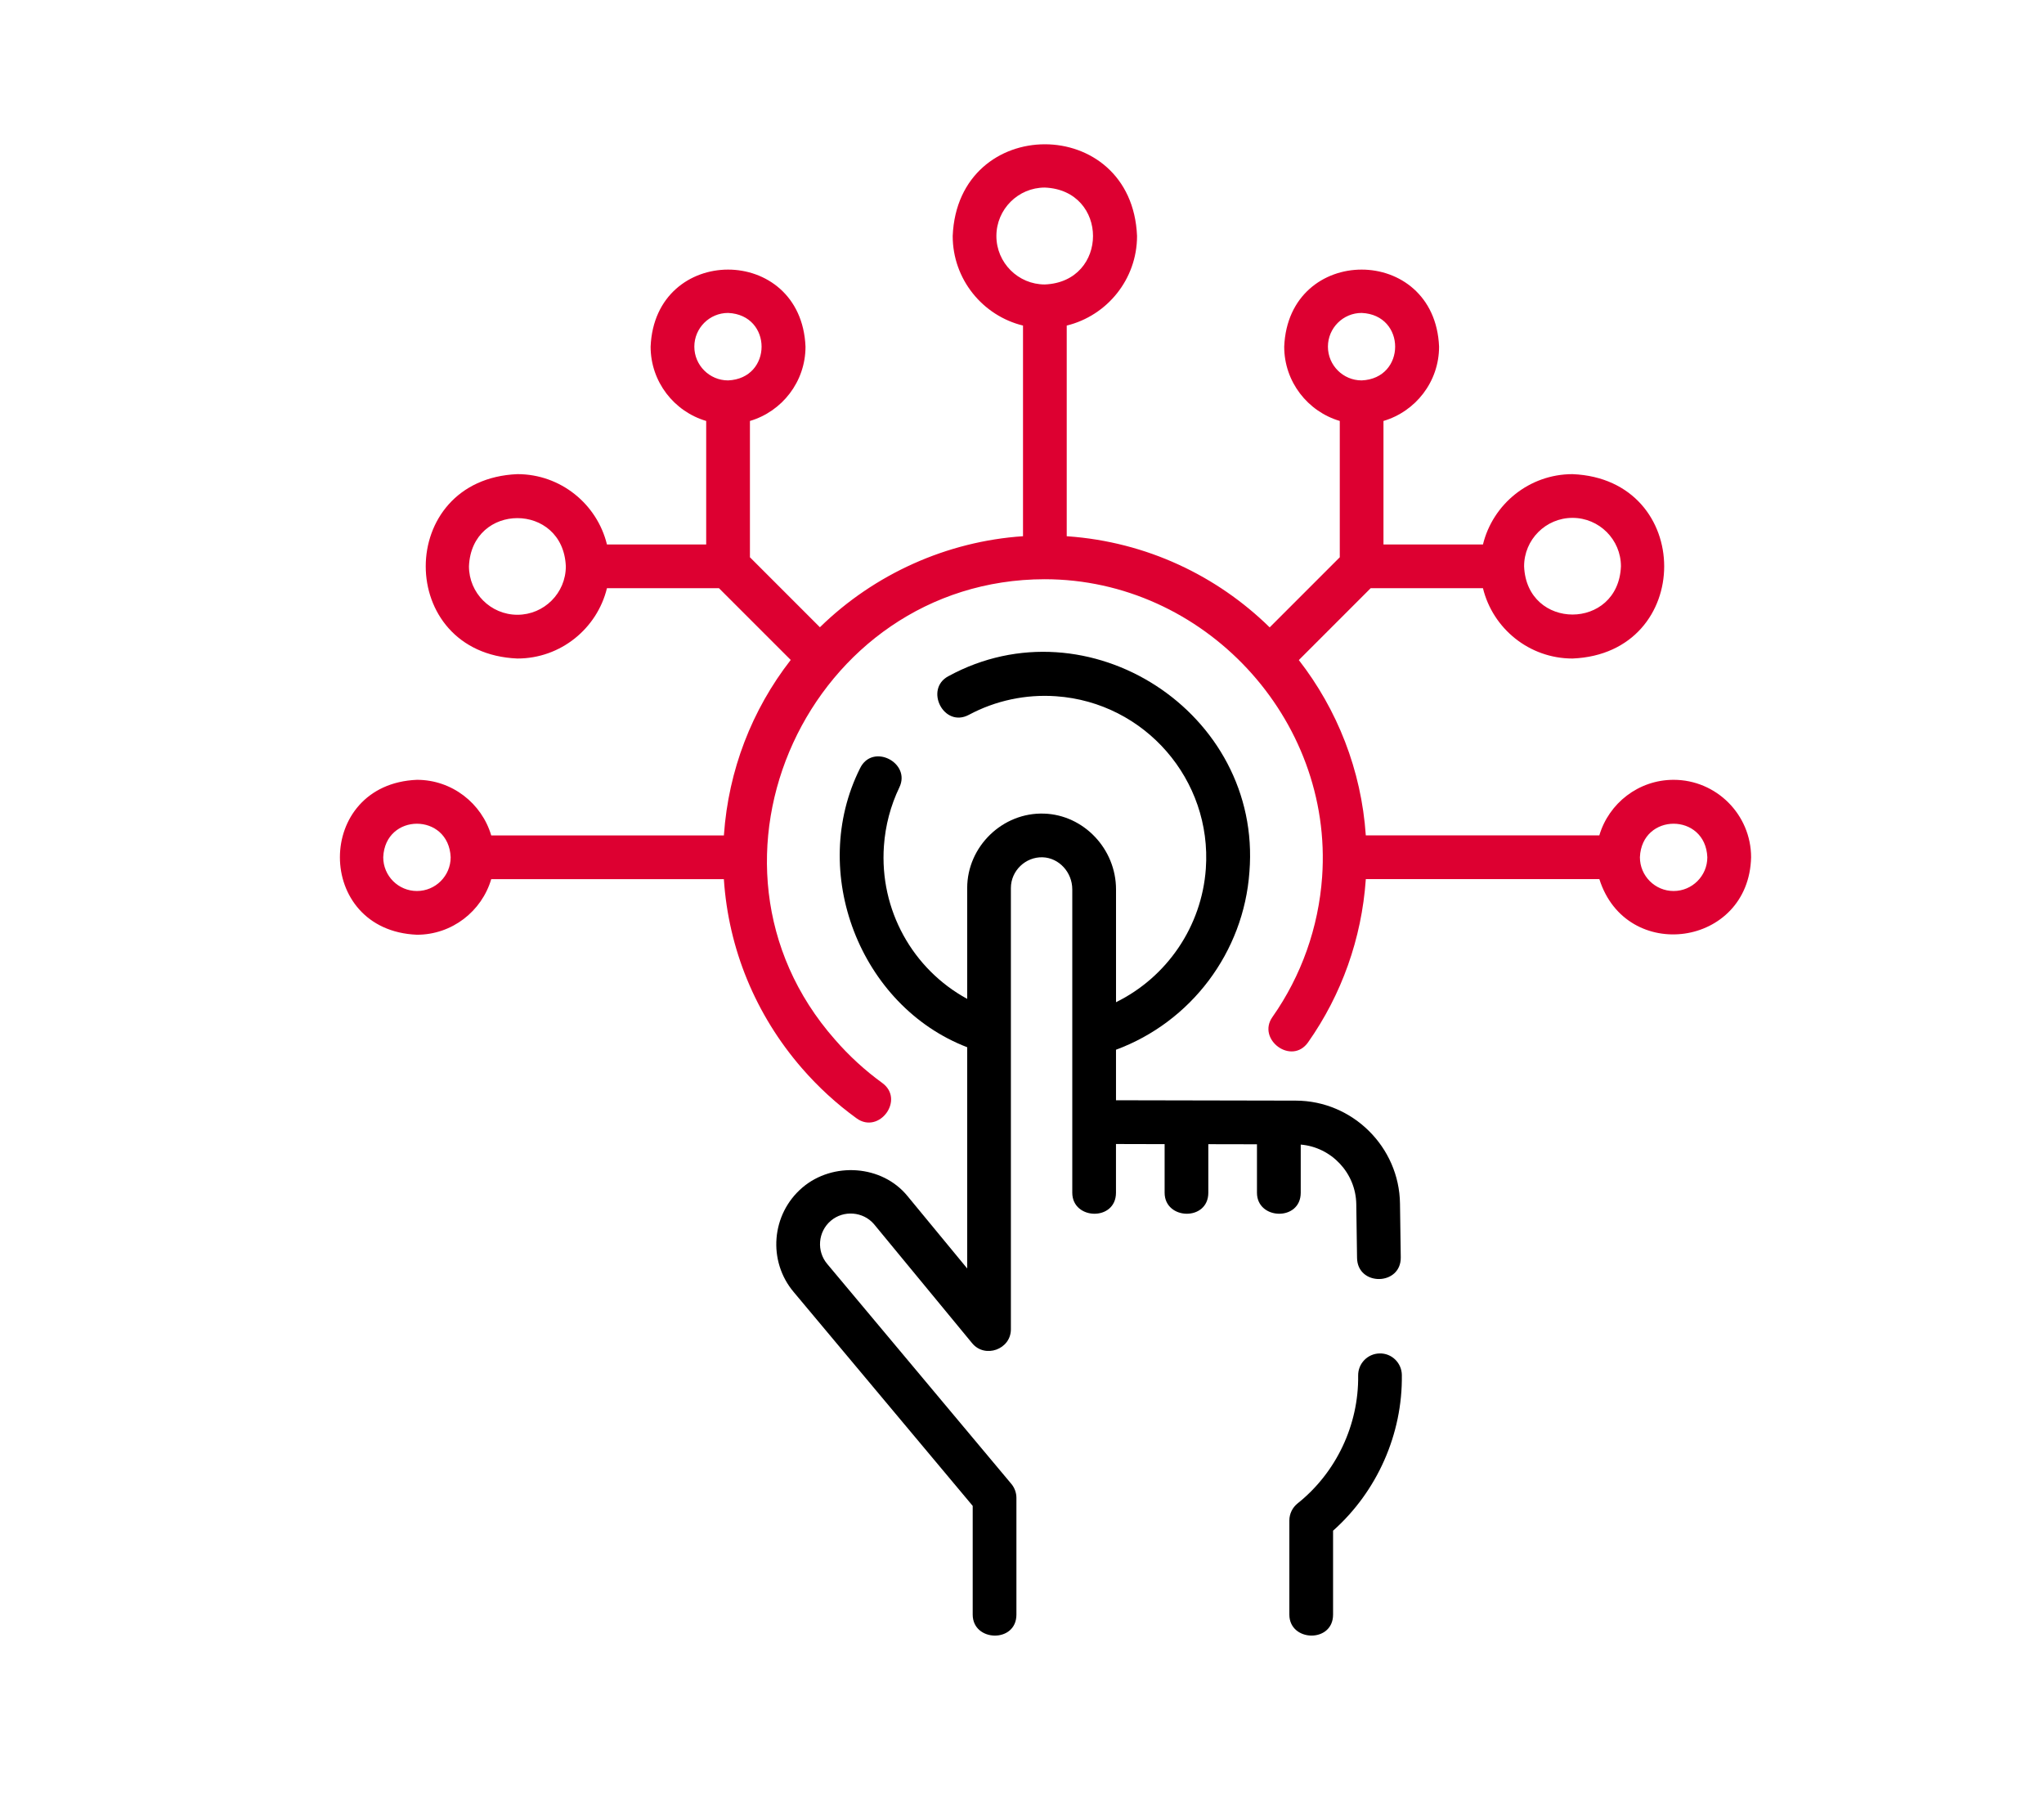 <?xml version="1.0" encoding="utf-8"?>
<!-- Generator: Adobe Illustrator 16.0.0, SVG Export Plug-In . SVG Version: 6.00 Build 0)  -->
<!DOCTYPE svg PUBLIC "-//W3C//DTD SVG 1.1//EN" "http://www.w3.org/Graphics/SVG/1.1/DTD/svg11.dtd">
<svg version="1.1" id="Calque_1" xmlns="http://www.w3.org/2000/svg" xmlns:xlink="http://www.w3.org/1999/xlink" x="0px" y="0px"
	 width="85px" height="75px" viewBox="0 0 85 75" enable-background="new 0 0 85 75" xml:space="preserve">
<g>
	<path d="M57.375,56.271c-0.501,0.007-0.902,0.418-0.896,0.92c0.027,2.051-0.914,4.038-2.519,5.316
		c-0.215,0.172-0.342,0.434-0.342,0.711v3.911c0,1.138,1.818,1.189,1.818,0v-3.488c1.83-1.628,2.893-4.015,2.86-6.474
		C58.29,56.666,57.876,56.26,57.375,56.271L57.375,56.271z"/>
	<path d="M54.091,49.59v-2.002c1.274,0.107,2.293,1.179,2.31,2.48l0.032,2.231c0.018,1.188,1.835,1.163,1.818-0.025l-0.032-2.231
		c-0.03-2.357-1.975-4.278-4.331-4.283l-7.479-0.015v-2.101c3.114-1.152,5.312-4.046,5.549-7.4
		c0.525-6.613-6.709-11.302-12.523-8.128c-1.002,0.536-0.191,2.164,0.858,1.603c1.111-0.594,2.367-0.861,3.631-0.771
		c3.691,0.261,6.482,3.478,6.221,7.168c-0.17,2.407-1.622,4.512-3.735,5.552v-4.69c0-1.683-1.342-3.096-2.989-3.151
		c-1.727-0.061-3.2,1.367-3.2,3.094v4.609c-2.268-1.237-3.652-3.698-3.463-6.36c0.061-0.853,0.277-1.672,0.643-2.435
		c0.494-1.025-1.123-1.86-1.638-0.788c-2.154,4.304-0.004,9.878,4.458,11.593v9.198l-2.479-3.006
		c-1.062-1.307-3.11-1.435-4.373-0.359c-1.299,1.107-1.455,3.064-0.353,4.357l7.434,8.879v4.521c0,1.137,1.818,1.189,1.818,0v-4.853
		c0-0.213-0.075-0.419-0.212-0.583l-7.651-9.138c-0.457-0.536-0.392-1.345,0.144-1.801c0.528-0.45,1.343-0.388,1.795,0.139
		l4.083,4.952c0.532,0.645,1.611,0.256,1.611-0.578V36.92c0-0.715,0.607-1.299,1.321-1.277c0.679,0.023,1.232,0.622,1.232,1.334
		V49.59c0,1.138,1.817,1.19,1.817,0v-2.026l2.023,0.005v2.021c0,1.138,1.817,1.19,1.817,0v-2.019l2.023,0.004v2.015
		C52.272,50.728,54.091,50.78,54.091,49.59L54.091,49.59z"/>
	<path fill="#DD0031" d="M69.597,32.422c-1.459,0-2.695,0.977-3.089,2.311h-9.711c-0.184-2.717-1.189-5.237-2.785-7.29L57,24.455
		h4.669c0.409,1.676,1.923,2.924,3.724,2.924c5.085-0.21,5.082-7.456,0-7.666c-1.801,0-3.314,1.248-3.724,2.924h-4.137v-5.135
		c1.334-0.394,2.312-1.629,2.312-3.089c-0.177-4.273-6.265-4.271-6.44,0c0,1.46,0.977,2.696,2.311,3.089v5.667L52.8,26.084
		c-2.188-2.144-5.118-3.554-8.406-3.787c-0.011,0-0.023-0.001-0.034-0.002v-8.759c1.676-0.41,2.924-1.924,2.924-3.724
		c-0.211-5.085-7.456-5.083-7.666,0c0,1.8,1.247,3.314,2.924,3.724v8.758c-3.161,0.212-6.183,1.571-8.446,3.785l-2.91-2.91v-5.667
		c1.334-0.393,2.311-1.629,2.311-3.089c-0.177-4.273-6.264-4.271-6.441,0c0,1.46,0.977,2.696,2.311,3.089v5.135H25.24
		c-0.409-1.677-1.923-2.924-3.723-2.924c-5.084,0.211-5.083,7.457,0,7.666c1.8,0,3.314-1.248,3.723-2.923h4.659l2.983,2.982
		c-1.618,2.079-2.588,4.592-2.776,7.261c-0.001,0.012-0.001,0.023-0.002,0.035h-9.676c-0.394-1.334-1.629-2.312-3.089-2.312
		c-4.272,0.177-4.271,6.266,0,6.441c1.46,0,2.696-0.977,3.089-2.311h9.674c0.191,2.893,1.312,5.632,3.245,7.86
		c0.679,0.782,1.444,1.484,2.274,2.084c0.937,0.68,2.02-0.781,1.066-1.472c-0.717-0.52-1.379-1.126-1.967-1.804
		c-6.497-7.372-1.045-19.127,8.723-19.138c6.609,0,12.004,5.781,11.538,12.376c-0.149,2.101-0.864,4.117-2.069,5.829
		c-0.653,0.93,0.803,2.02,1.487,1.046c1.396-1.983,2.224-4.315,2.396-6.747c0.001-0.011,0.002-0.023,0.002-0.035h9.713
		c1.113,3.52,6.219,2.824,6.31-0.909C72.818,33.867,71.373,32.422,69.597,32.422L69.597,32.422z M28.874,14.413
		c0-0.773,0.629-1.402,1.402-1.402c1.86,0.077,1.859,2.728,0,2.805C29.503,15.815,28.874,15.186,28.874,14.413z M21.517,25.56
		c-1.111,0-2.015-0.904-2.015-2.014c0.11-2.673,3.918-2.672,4.028,0C23.531,24.656,22.627,25.56,21.517,25.56z M17.338,37.045
		c-0.773,0-1.401-0.629-1.401-1.402c0.076-1.861,2.727-1.86,2.804,0C18.74,36.416,18.111,37.045,17.338,37.045z M41.435,9.813
		c0-1.111,0.904-2.015,2.014-2.015c2.673,0.111,2.672,3.919,0,4.029C42.339,11.827,41.435,10.924,41.435,9.813z M65.393,21.531
		c1.111,0,2.014,0.904,2.014,2.015c-0.109,2.673-3.918,2.672-4.027,0C63.379,22.435,64.282,21.531,65.393,21.531z M55.222,14.413
		c0-0.773,0.629-1.402,1.401-1.402c1.86,0.077,1.859,2.728,0,2.805C55.851,15.815,55.222,15.186,55.222,14.413z M69.597,37.045
		c-0.772,0-1.401-0.629-1.401-1.402c0.076-1.861,2.728-1.86,2.804,0C70.999,36.416,70.37,37.045,69.597,37.045z"/>
</g>
</svg>
